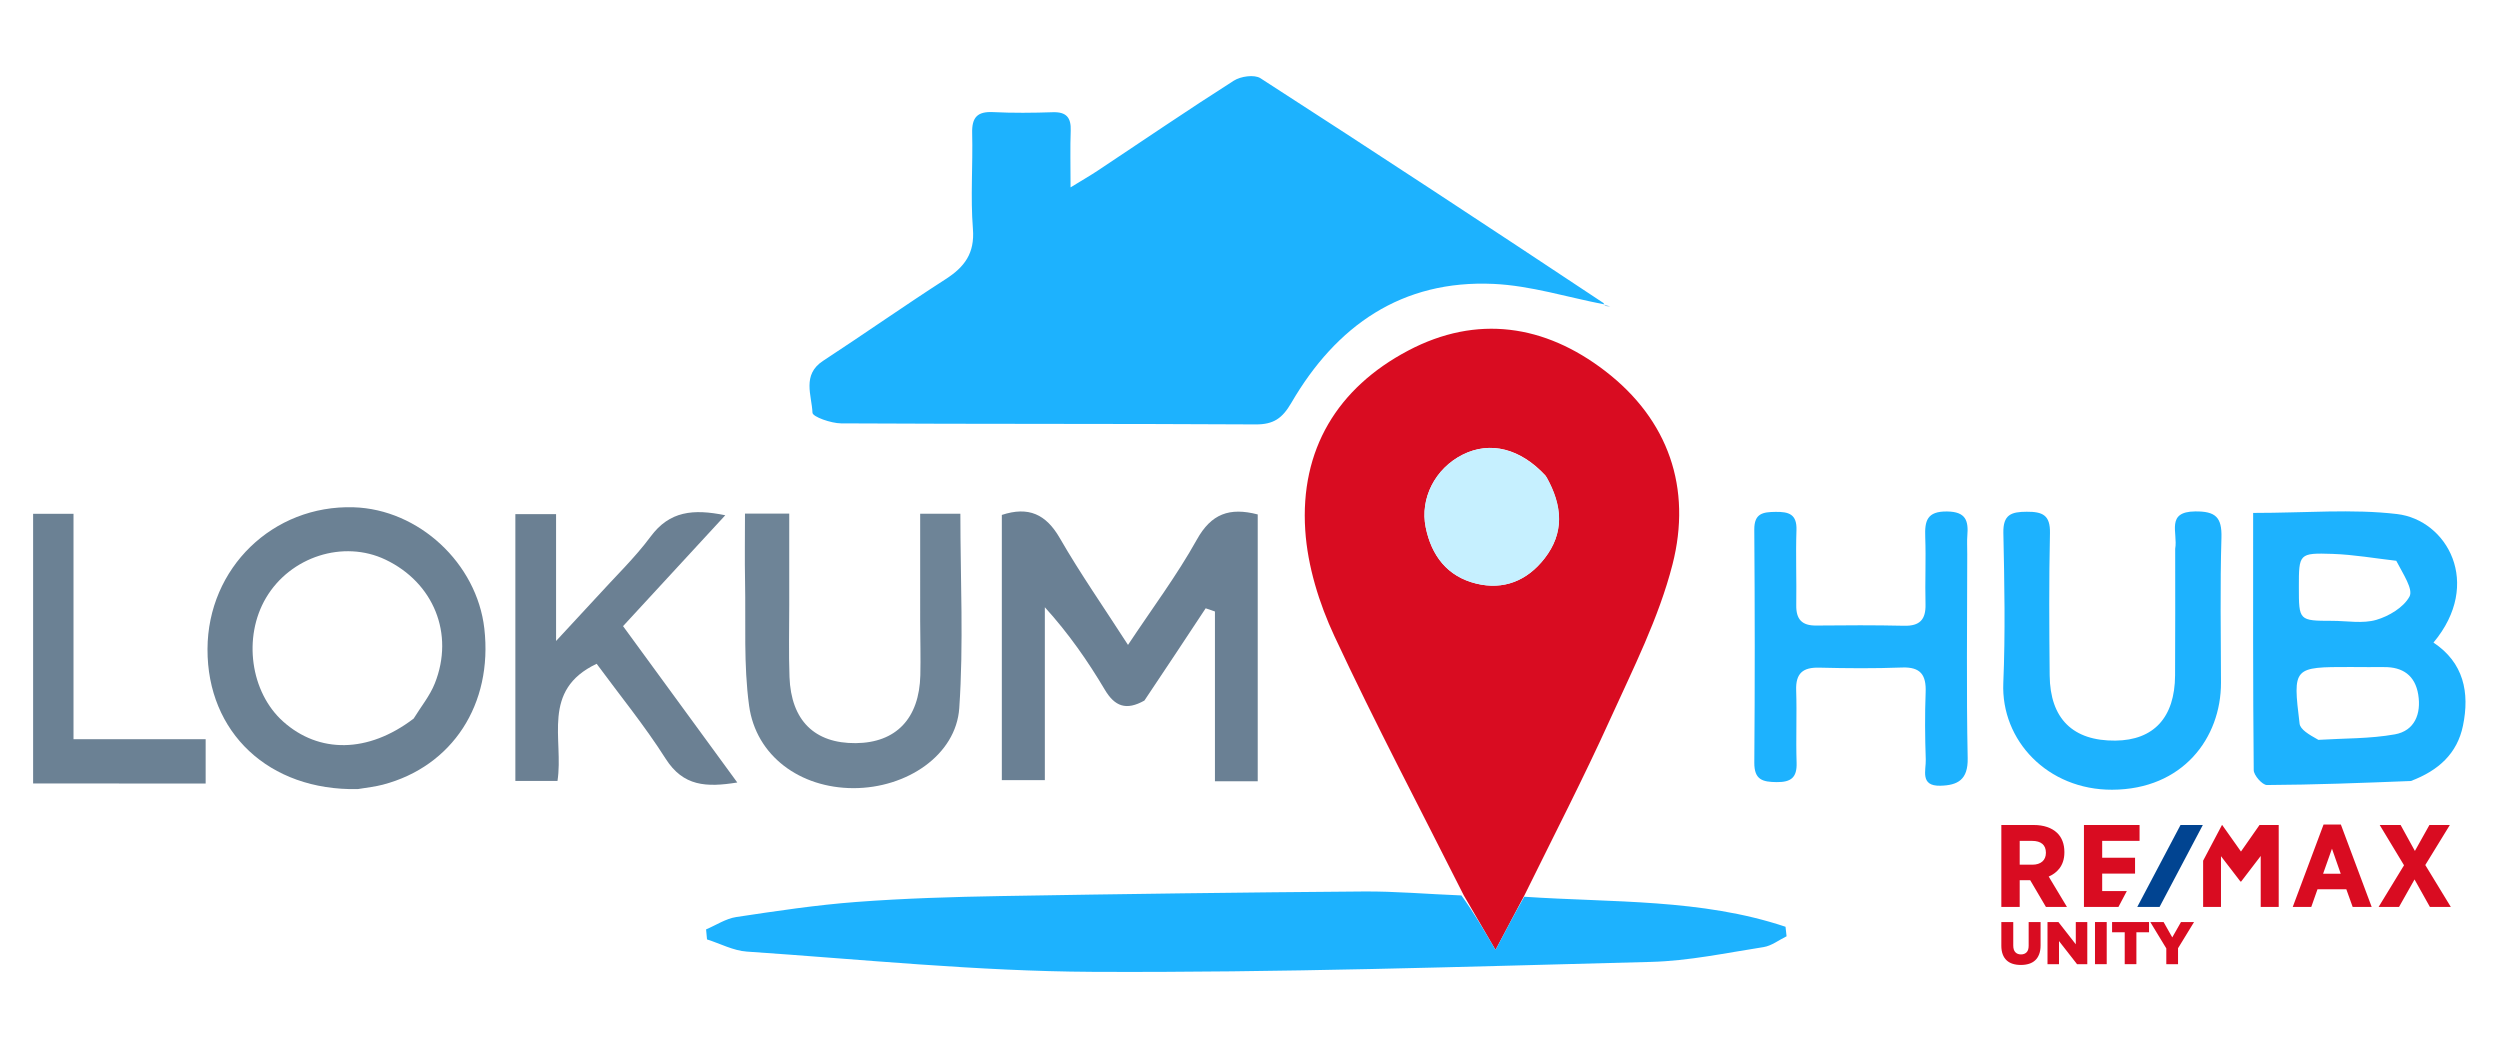 <?xml version="1.0" encoding="UTF-8" standalone="no"?>
<svg xmlns="http://www.w3.org/2000/svg" xmlns:xlink="http://www.w3.org/1999/xlink" xmlns:serif="http://www.serif.com/" width="100%" height="100%" viewBox="0 0 5419 2267" version="1.1" xml:space="preserve" style="fill-rule:evenodd;clip-rule:evenodd;stroke-linejoin:round;stroke-miterlimit:2;">
  <rect id="Artboard1" x="0" y="0" width="5418.27" height="2266.39" style="fill:none;"></rect>
  <path d="M3477.52,659.819c-79.919,-15.454 -159.386,-40.715 -239.847,-44.426c-199.074,-9.185 -341.202,90.542 -438.497,257.693c-19.595,33.664 -38.432,47.097 -77.482,46.873c-299.468,-1.717 -598.952,-0.614 -898.421,-2.258c-21.804,-0.12 -61.752,-14.165 -62.124,-23.04c-1.58,-37.771 -23.23,-82.258 22.851,-112.408c89.138,-58.32 176.374,-119.561 265.908,-177.249c41.035,-26.44 63.163,-56.032 58.988,-108.87c-5.437,-68.817 0.108,-138.433 -1.63,-207.641c-0.855,-34.03 11.183,-47.188 45.491,-45.481c42.945,2.138 86.111,1.689 129.111,0.247c29.509,-0.989 40.043,11.511 39.005,39.977c-1.346,36.87 -0.329,73.826 -0.329,122.92c26.099,-16.033 42.969,-25.702 59.131,-36.437c98.128,-65.18 195.469,-131.585 294.792,-194.884c14.867,-9.475 44.551,-13.738 57.639,-5.302c248.115,159.947 494.767,322.167 743.477,487.225c1.755,3.31 1.937,3.061 1.937,3.061Z" style="fill:#1db2fe;fill-rule:nonzero;"></path>
  <path d="M3172.87,1940.72c-94.081,-186.911 -191.9,-372.078 -280.318,-561.631c-33.243,-71.269 -58.209,-151.827 -63.296,-229.696c-11.412,-174.679 69.59,-308.607 223.494,-389.662c148.695,-78.312 295.754,-56.075 426.442,44.345c137.965,106.013 188.334,254.166 146.145,419.347c-29.691,116.252 -85.664,226.415 -135.639,336.696c-57.059,125.914 -120.481,248.945 -184.872,379.661c-22.225,41.561 -40.716,76.69 -63.153,119.314c-26.478,-45.554 -47.641,-81.964 -68.803,-118.374m177.307,-909.874c-54.522,-58.907 -119.864,-75.359 -179.768,-45.265c-59.568,29.925 -92.832,94.689 -80.055,157.499c12.55,61.692 47.05,106.452 109.086,121.798c59.733,14.777 110.889,-6.021 148.524,-54.432c42.81,-55.069 39.853,-113.43 2.213,-179.6Z" style="fill:#d90c21;fill-rule:nonzero;"></path>
  <path d="M3167.78,1940.94c26.25,36.192 47.413,72.602 73.891,118.156c22.437,-42.624 40.928,-77.753 62.25,-115.342c191.685,12.96 384.009,4.054 566.355,65.087c0.769,6.877 1.538,13.754 2.307,20.631c-16.6,8.075 -32.487,20.727 -49.922,23.444c-80.985,12.62 -162.207,29.974 -243.694,32.074c-403.721,10.403 -807.588,23.541 -1211.34,21.56c-249.668,-1.225 -499.263,-27.022 -748.749,-43.882c-29.246,-1.976 -57.591,-17.278 -86.354,-26.402c-0.672,-7.236 -1.345,-14.471 -2.018,-21.707c21.751,-9.224 42.756,-23.381 65.384,-26.797c86.59,-13.073 173.443,-26.138 260.687,-32.712c104.27,-7.858 209.008,-10.971 313.602,-12.77c261.816,-4.506 523.659,-7.924 785.504,-9.926c68.976,-0.527 138.001,5.686 212.092,8.586Z" style="fill:#1db2fe;fill-rule:nonzero;"></path>
  <path d="M2480.58,1518.54c-39.371,22.121 -64.167,12.866 -85.765,-23.509c-36.841,-62.046 -78.092,-121.475 -130.025,-178.782l-0,374.7l-93.219,0l0,-574.784c57.941,-19.049 95.746,-1.721 125.826,50.507c43.732,75.934 94.068,148.065 147.659,231.241c53.017,-79.983 106.334,-151.116 149.14,-228.093c31.25,-56.198 70.796,-70.591 132.046,-54.727l0,578.363l-92.743,-0l-0,-368.004c-6.698,-2.306 -13.397,-4.612 -20.095,-6.917c-43.36,65.68 -86.72,131.36 -132.824,200.005Z" style="fill:#6a8094;fill-rule:nonzero;"></path>
  <path d="M5225.72,1692.91c-106.911,4.21 -209.413,8.16 -311.931,8.707c-9.903,0.053 -28.491,-20.92 -28.603,-32.274c-1.807,-184.402 -1.279,-368.828 -1.279,-557.51c114.924,0 214.585,-9.039 311.834,2.41c108.528,12.777 186.226,150.462 79.054,278.605c65.449,43.503 78.834,108.078 63.913,180.276c-12.413,60.071 -52.695,97.07 -112.988,119.786m-200.396,-89.197c55.352,-3.473 111.551,-2.215 165.785,-11.93c42.725,-7.652 57.505,-44.37 50.63,-86.309c-6.738,-41.115 -33.242,-59.978 -74.469,-59.483c-24.182,0.291 -48.371,-0.162 -72.557,-0.172c-124.246,-0.05 -125.05,0.06 -110.153,122.739c1.545,12.724 19.794,23.418 40.764,35.155m168.785,-388.175c-46.026,-5.201 -91.954,-13.397 -138.103,-14.917c-72.969,-2.402 -73.032,-0.508 -73.011,72.1c0.022,72.833 0.022,72.884 72.852,73.027c31.84,0.062 65.587,6.424 94.965,-2.122c27.462,-7.989 59.293,-27.05 71.991,-50.541c8.478,-15.685 -13.185,-47.661 -28.694,-77.547Z" style="fill:#1db2fe;fill-rule:nonzero;"></path>
  <path d="M775.462,1710.45c-192.749,3.875 -326.345,-122.723 -325.684,-303.541c0.643,-175.688 141.75,-312.615 316.705,-307.324c141.127,4.268 267.255,121.328 283.382,263.008c18.623,163.604 -69.018,298.622 -220.005,338.275c-16.201,4.255 -33.034,6.107 -54.398,9.582m121.165,-152.86c15.558,-25.385 35.138,-49.172 45.964,-76.436c42.672,-107.465 -2.697,-218.32 -107.054,-268.097c-91.036,-43.424 -206.056,-6.625 -258.929,82.841c-50.318,85.145 -33.815,204.546 37.045,268.017c77.48,69.399 183.979,69.214 282.974,-6.325Z" style="fill:#6b8194;fill-rule:nonzero;"></path>
  <path d="M1292.16,1295.61c41.55,-45.917 83.9,-86.329 118.254,-132.669c40.842,-55.091 91.847,-60.357 161.692,-46.059c-76.208,82.659 -147.643,160.141 -221.587,240.346c81.331,111.312 162.327,222.165 247.641,338.929c-67.135,10.733 -117.092,8.576 -155.358,-51.646c-45.675,-71.883 -99.965,-138.292 -149.494,-205.67c-121.165,57.28 -70.965,163.525 -84.889,253.953l-91.315,-0l0,-578.345l88.254,0l-0,274.945c35.191,-38.055 59.628,-64.48 86.802,-93.784Z" style="fill:#6b8093;fill-rule:nonzero;"></path>
  <path d="M4714.95,1189.51c6.094,-35.032 -20.856,-80.322 43.185,-80.958c44.076,-0.438 58.4,12.278 57.065,57.109c-3.117,104.609 -1.182,209.373 -0.987,314.074c0.225,119.885 -82.866,231.534 -235.908,232.071c-139.867,0.49 -241.193,-106.767 -235.943,-231.349c4.56,-108.248 2.412,-216.872 0.135,-325.264c-0.836,-39.816 17.019,-45.814 50.678,-45.935c34.171,-0.123 51.199,7.051 50.323,46.37c-2.289,102.781 -1.605,205.653 -0.616,308.475c0.904,93.897 50.559,142.174 142.495,141.239c83.172,-0.845 128.735,-50.09 129.32,-141.163c0.577,-89.741 0.208,-179.488 0.253,-274.669Z" style="fill:#1db2fe;fill-rule:nonzero;"></path>
  <path d="M1994.57,1345.5c-0.011,-79.948 -0.011,-154.301 -0.011,-231.98l87.138,0c-0,141.755 7.21,282.156 -2.398,421.396c-7.036,101.957 -114.014,173.774 -229.808,173.481c-115.041,-0.292 -210.886,-69.681 -225.775,-178.898c-12.047,-88.364 -6.996,-179.106 -8.727,-268.809c-0.929,-48.167 -0.165,-96.367 -0.165,-147.387l95.921,0c-0,67.105 -0.03,132.015 0.009,196.926c0.032,52.414 -1.366,104.884 0.554,157.231c3.456,94.267 54.4,144.144 143.579,143.362c87.45,-0.767 137.81,-53.333 140.037,-147.412c0.887,-37.415 -0.171,-74.875 -0.354,-117.91Z" style="fill:#6e8497;fill-rule:nonzero;"></path>
  <path d="M4264.2,1200.35c-0.053,151.33 -2.003,297.221 0.952,443.013c0.948,46.773 -21.355,58.905 -59.4,59.786c-44.648,1.034 -30.663,-33.756 -31.469,-56.749c-1.7,-48.56 -2.088,-97.272 -0.242,-145.817c1.424,-37.47 -10.852,-55.207 -51.111,-53.699c-59.756,2.239 -119.682,1.809 -179.479,0.302c-35.609,-0.898 -51.292,12.261 -50.066,49.013c1.747,52.299 -0.831,104.743 0.931,157.041c1.084,32.173 -12.077,42.314 -42.976,42.052c-30.521,-0.257 -48.995,-4.773 -48.693,-42.314c1.35,-168.28 1.186,-336.582 -0.045,-504.864c-0.261,-35.638 18.8,-38.235 46.163,-38.574c28.449,-0.353 46.445,4.743 45.267,39.464c-1.837,54.161 0.413,108.448 -0.455,162.659c-0.49,30.558 12.036,44.566 43.118,44.241c63.568,-0.665 127.171,-0.937 190.718,0.488c33.826,0.759 47.215,-13.321 46.338,-46.688c-1.277,-48.582 1.191,-97.278 -0.604,-145.826c-1.288,-34.851 3.631,-55.744 47.341,-55.224c41.153,0.489 46.566,20.368 43.906,52.57c-0.92,11.145 -0.174,22.428 -0.194,39.126Z" style="fill:#1db2fe;fill-rule:nonzero;"></path>
  <path d="M163.881,1698.3c-32.945,-0.028 -60.557,-0.028 -92.105,-0.028l-0,-584.623l87.563,0l0,488.638l286.437,0l-0,96.04c-91.381,0 -183.972,0 -281.895,-0.027Z" style="fill:#6b8194;fill-rule:nonzero;"></path>
  <path d="M3477.22,660.177c4.335,1.439 8.782,2.769 13.229,4.099c-3.687,0.067 -7.374,0.135 -11.997,-2.128c-0.939,-2.329 -1.121,-2.08 -1.232,-1.971Z" style="fill:#8ac4ee;fill-rule:nonzero;"></path>
  <path d="M3352.53,1034.51c35.288,62.511 38.245,120.872 -4.565,175.941c-37.635,48.411 -88.791,69.209 -148.524,54.432c-62.036,-15.346 -96.536,-60.106 -109.086,-121.798c-12.777,-62.81 20.487,-127.574 80.055,-157.499c59.904,-30.094 125.246,-13.642 182.12,48.924Z" style="fill:#c6f0ff;fill-rule:nonzero;"></path>
  <g>
    <g id="Warstwa_1">
      <g>
        <g>
          <path d="M4474.76,1847.62l0,-1.008c0,-17.154 -5.461,-31.424 -15.793,-41.281c-11.716,-11.166 -29.241,-17.067 -50.686,-17.067l-70.175,-0l0,177.599l39.793,-0l0,-57.879l22.812,-0l34.048,57.879l45.573,-0l-39.561,-65.819c15.694,-6.823 33.995,-21.429 33.995,-52.424l-0.006,-0Zm-40.053,0.753l-0,0.249c-0,16.088 -10.963,25.696 -29.328,25.696l-27.48,0l0,-51.636l26.687,-0c19.702,-0 30.121,8.884 30.121,25.696l-0,-0.005Zm601.849,-61.117l-66.792,178.607l40.163,-0l13.459,-38.247l62.519,0l13.725,38.247l41.212,-0l-66.787,-178.607l-37.499,-0Zm37.227,106.695l-38.264,0l19.257,-54.364l19.007,54.364Zm183.264,-18.903l53.234,-86.784l-44.275,-0l-31.471,56.292l-30.96,-56.292l-45.324,-0l52.696,87.288l-55.076,90.311l44.269,-0l33.59,-59.582l33.33,59.582l45.329,-0l-55.337,-90.809l-0.005,-0.006Zm-700.361,56.397l-0,-37.807l71.263,0l-0,-34.418l-71.263,-0l-0,-36.544l81.027,0l0,-34.412l-120.554,-0l0,177.599l74.785,-0l18.167,-34.418l-53.425,-0Zm341.038,-143.181l-40.198,57.549l-40.713,-57.549l-0.458,-0l-40.87,77.408l0,100.191l38.739,-0l-0,-109.973l41.86,54.503l0.22,0.365l1.674,-0l42.347,-55.366l-0,110.471l38.999,-0l0,-177.599l-41.6,-0Z" style="fill:#d90c21;fill-rule:nonzero;"></path>
          <path d="M4726.5,1788.26l-93.751,177.599l48.329,-0l93.775,-177.599l-48.353,-0Z" style="fill:#014491;fill-rule:nonzero;"></path>
        </g>
        <g>
          <path d="M4380.37,2091.64c-6.521,-0 -12.394,-0.828 -17.612,-2.479c-5.218,-1.65 -9.654,-4.193 -13.308,-7.633c-3.655,-3.434 -6.458,-7.784 -8.415,-13.042c-1.958,-5.259 -2.937,-11.456 -2.937,-18.591l0,-51.265l25.83,-0l0,50.744c0,6.608 1.506,11.502 4.529,14.676c3.023,3.173 7.077,4.76 12.168,4.76c5.09,0 9.144,-1.523 12.168,-4.564c3.023,-3.046 4.528,-7.783 4.528,-14.217l0,-51.399l25.83,-0l0,50.617c0,7.39 -1.025,13.76 -3.064,19.111c-2.044,5.352 -4.916,9.741 -8.611,13.176c-3.695,3.434 -8.178,5.982 -13.436,7.633c-5.265,1.65 -11.155,2.479 -17.676,2.479l0.006,-0.006Z" style="fill:#d90c21;fill-rule:nonzero;"></path>
          <path d="M4438.16,1998.62l23.664,-0l37.65,48.266l0,-48.266l24.915,-0l-0,91.319l-22.222,-0l-39.092,-50.096l0,50.096l-24.915,-0l0,-91.319Z" style="fill:#d90c21;fill-rule:nonzero;"></path>
          <rect x="4541.09" y="1998.62" width="25.436" height="91.319" style="fill:#d90c21;fill-rule:nonzero;"></rect>
          <path d="M4605.54,2020.8l-27.399,0l-0,-22.175l80.101,-0l-0,22.175l-27.394,0l0,69.138l-25.308,-0l-0,-69.138Z" style="fill:#d90c21;fill-rule:nonzero;"></path>
          <path d="M4695.67,2055.76l-34.702,-57.138l28.829,-0l18.788,33.266l18.914,-33.266l28.309,-0l-34.702,56.75l-0,34.569l-25.436,-0l-0,-34.181Z" style="fill:#d90c21;fill-rule:nonzero;"></path>
        </g>
      </g>
    </g>
  </g>
</svg>
